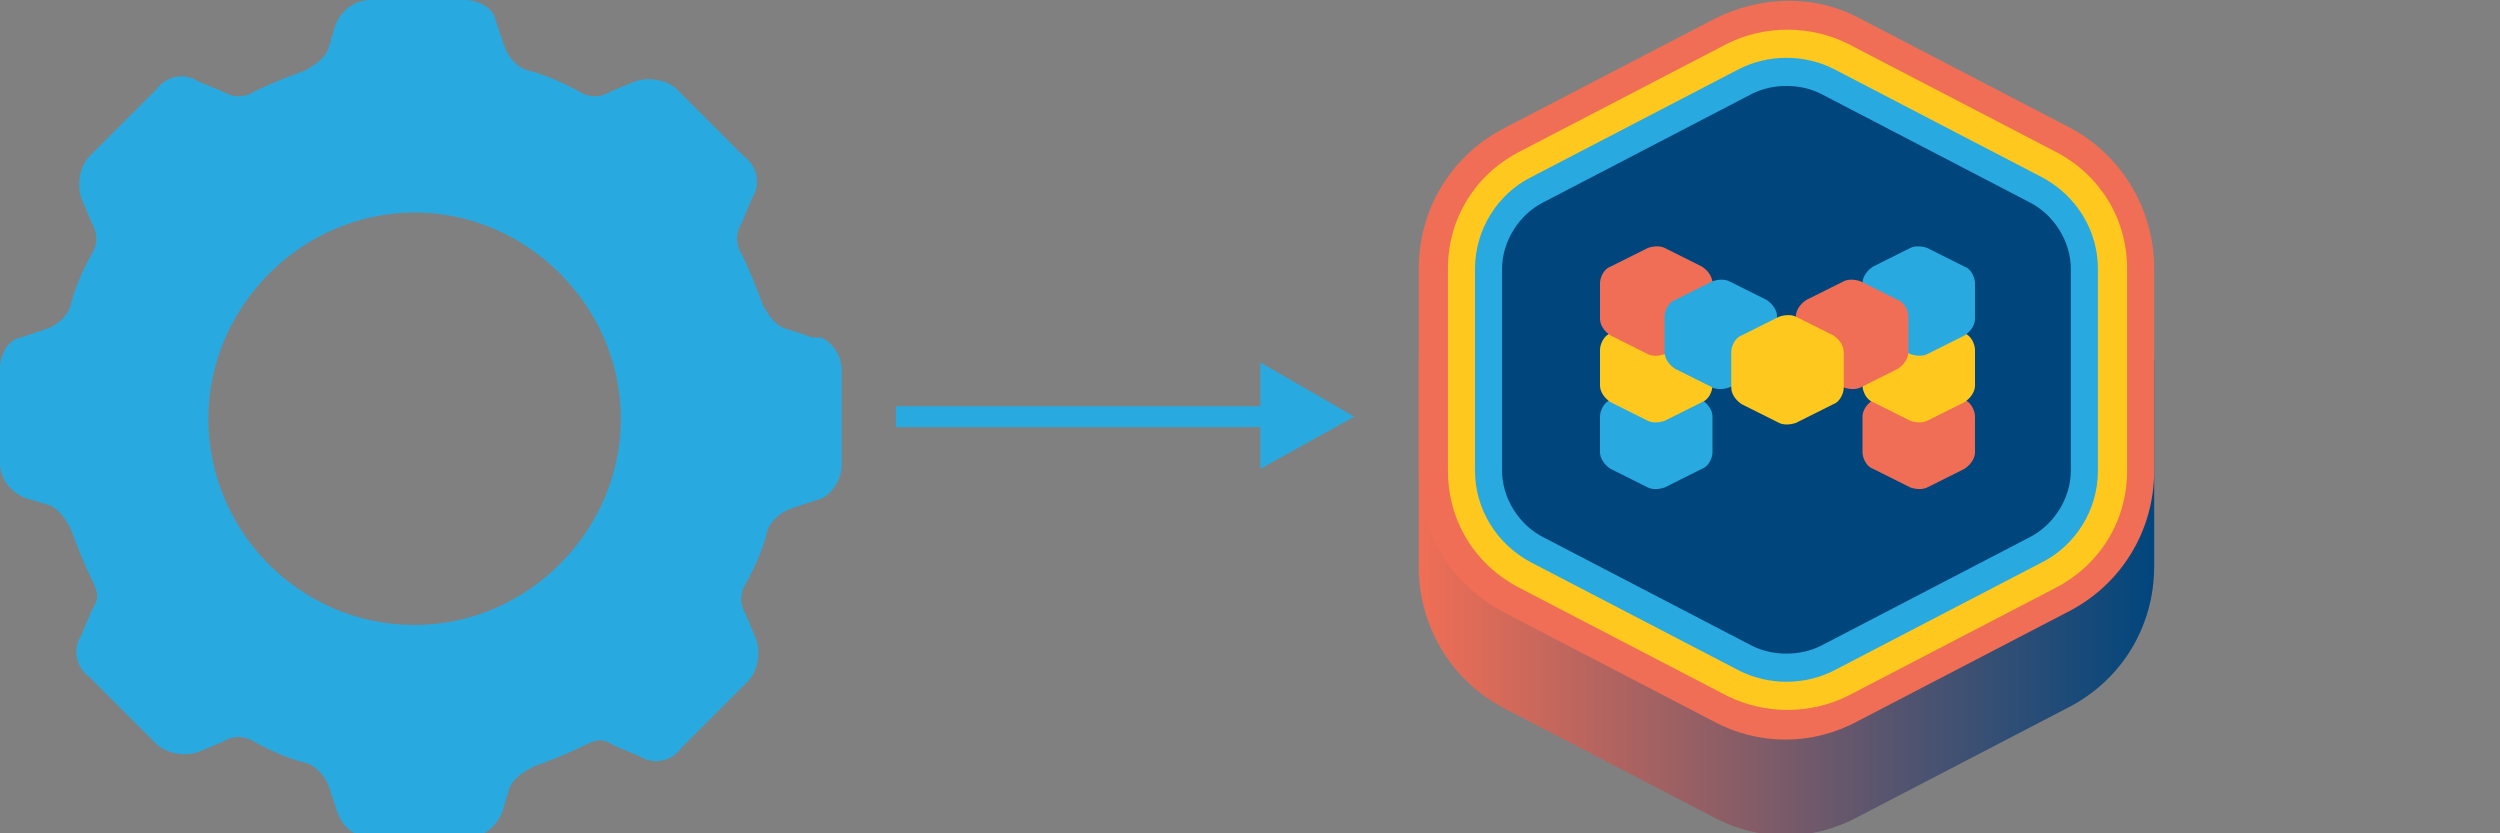 <?xml version="1.0" encoding="UTF-8"?>
<svg id="Layer_1" xmlns="http://www.w3.org/2000/svg" version="1.1" xmlns:xlink="http://www.w3.org/1999/xlink" viewBox="0 0 120 40">
  <rect x="0" y="0" width="120" height="40" fill="#808080" stroke="none"/>
  <!-- Generator: Adobe Illustrator 29.2.1, SVG Export Plug-In . SVG Version: 2.1.0 Build 116)  -->
  <defs>
    <style>
      .st0, .st1 {
        fill: #f06e55;
      }

      .st2 {
        fill: #fff;
      }

      .st3, .st4 {
        fill: #28aae1;
      }

      .st3, .st1, .st5, .st6 {
        fill-rule: evenodd;
      }

      .st7, .st5 {
        fill: #ffc81e;
      }

      .st8 {
        fill: none;
        stroke: #28aae1;
        stroke-miterlimit: 10;
        stroke-width: 1px;
      }

      .st9 {
        fill: #00467d;
      }

      .st6 {
        fill: url(#linear-gradient);
      }
    </style>
    <linearGradient id="linear-gradient" x1="68.1" y1="22.3" x2="103.5" y2="22.3" gradientUnits="userSpaceOnUse">
      <stop offset="0" stop-color="#f06e55"/>
      <stop offset="1" stop-color="#00467d"/>
    </linearGradient>
  </defs>
  <g>
    <path class="st2" d="M84.1,4.5c1-.5,2.3-.5,3.3,0l10,5.2c1.2.6,2,1.9,2,3.2v9.7c0,1.3-.8,2.6-2,3.2l-10,5.2c-1,.5-2.3.5-3.3,0l-10-5.2c-1.2-.6-2-1.9-2-3.2v-9.7c0-1.3.8-2.6,2-3.2l10-5.2Z"/>
    <path class="st6" d="M89.3,5.5c-2.2-1.2-4.8-1.1-7,0l-10,5.2c-2.6,1.3-4.2,3.9-4.2,6.8v9.7c0,2.9,1.6,5.5,4.1,6.8h0s10,5.2,10,5.2c2.2,1.2,4.8,1.2,7,0l10-5.2c2.6-1.3,4.2-3.9,4.2-6.8v-9.7c0-2.9-1.6-5.5-4.1-6.8h0s-10-5.2-10-5.2Z"/>
    <path class="st1" d="M89.3.9c-2.2-1.2-4.8-1.1-7,0l-10,5.2c-2.6,1.3-4.2,3.9-4.2,6.8v9.7c0,2.9,1.6,5.5,4.1,6.8h0s10,5.2,10,5.2c2.2,1.2,4.8,1.2,7,0l10-5.2c2.6-1.3,4.2-3.9,4.2-6.8v-9.7c0-2.9-1.6-5.5-4.1-6.8h0s-10-5.2-10-5.2Z"/>
    <path class="st2" d="M84.1,4.5c1-.5,2.3-.5,3.3,0l10,5.2c1.2.6,2,1.9,2,3.2v9.7c0,1.3-.8,2.6-2,3.2l-10,5.2c-1,.5-2.3.5-3.3,0l-10-5.2c-1.2-.6-2-1.9-2-3.2v-9.7c0-1.3.8-2.6,2-3.2l10-5.2Z"/>
    <path class="st5" d="M88.7,2.1c-1.8-.9-4-.9-5.8,0,0,0,0,0,0,0l-10,5.2c-2.1,1.1-3.4,3.2-3.4,5.6v9.7c0,2.4,1.3,4.5,3.4,5.6h0s10,5.2,10,5.2c0,0,0,0,0,0,1.8.9,4,.9,5.8,0,0,0,0,0,0,0l10-5.2c2.1-1.1,3.4-3.2,3.4-5.6v-9.7c0-2.4-1.3-4.5-3.4-5.6h0s-10-5.2-10-5.2c0,0,0,0,0,0Z"/>
    <path class="st2" d="M84.1,4.5c1-.5,2.3-.5,3.3,0l10,5.2c1.2.6,2,1.9,2,3.2v9.7c0,1.3-.8,2.6-2,3.2l-10,5.2c-1,.5-2.3.5-3.3,0l-10-5.2c-1.2-.6-2-1.9-2-3.2v-9.7c0-1.3.8-2.6,2-3.2l10-5.2Z"/>
    <path class="st3" d="M88,3.3c-1.4-.7-3.1-.7-4.5,0,0,0,0,0,0,0l-10,5.2c-1.6.8-2.7,2.5-2.7,4.4v9.7c0,1.8,1,3.5,2.7,4.4h0l10,5.2h0c1.4.7,3.1.7,4.5,0,0,0,0,0,0,0l10-5.2c1.6-.8,2.7-2.5,2.7-4.4v-9.7c0-1.8-1-3.5-2.7-4.4h0l-10-5.2s0,0,0,0Z"/>
    <path class="st9" d="M84.1,4.5c1-.5,2.3-.5,3.3,0l10,5.2c1.2.6,2,1.9,2,3.2v9.7c0,1.3-.8,2.6-2,3.2l-10,5.2c-1,.5-2.3.5-3.3,0l-10-5.2c-1.2-.6-2-1.9-2-3.2v-9.7c0-1.3.8-2.6,2-3.2l10-5.2Z"/>
    <path class="st4" d="M79.1,18.3c.3-.1.6-.1.8,0l1.8.9c.3.2.5.5.5.8v1.7c0,.3-.2.7-.5.8l-1.8.9c-.3.1-.6.1-.8,0l-1.8-.9c-.3-.2-.5-.5-.5-.8v-1.7c0-.3.2-.7.5-.8l1.8-.9Z"/>
    <path class="st7" d="M79.1,15.1c.3-.1.6-.1.8,0l1.8.9c.3.2.5.5.5.8v1.7c0,.3-.2.7-.5.8l-1.8.9c-.3.1-.6.1-.8,0l-1.8-.9c-.3-.2-.5-.5-.5-.8v-1.7c0-.3.2-.7.5-.8l1.8-.9Z"/>
    <path class="st0" d="M79.1,11.9c.3-.1.6-.1.8,0l1.8.9c.3.2.5.5.5.8v1.7c0,.3-.2.7-.5.8l-1.8.9c-.3.1-.6.1-.8,0l-1.8-.9c-.3-.2-.5-.5-.5-.8v-1.7c0-.3.2-.7.5-.8l1.8-.9Z"/>
    <path class="st0" d="M92.5,18.3c-.3-.1-.6-.1-.8,0l-1.8.9c-.3.2-.5.5-.5.8v1.7c0,.3.2.7.5.8l1.8.9c.3.1.6.1.8,0l1.8-.9c.3-.2.5-.5.5-.8v-1.7c0-.3-.2-.7-.5-.8l-1.8-.9Z"/>
    <path class="st7" d="M92.5,15.1c-.3-.1-.6-.1-.8,0l-1.8.9c-.3.2-.5.5-.5.8v1.7c0,.3.2.7.5.8l1.8.9c.3.1.6.1.8,0l1.8-.9c.3-.2.5-.5.5-.8v-1.7c0-.3-.2-.7-.5-.8l-1.8-.9Z"/>
    <path class="st4" d="M92.5,11.9c-.3-.1-.6-.1-.8,0l-1.8.9c-.3.2-.5.5-.5.8v1.7c0,.3.2.7.5.8l1.8.9c.3.1.6.1.8,0l1.8-.9c.3-.2.5-.5.5-.8v-1.7c0-.3-.2-.7-.5-.8l-1.8-.9Z"/>
    <path class="st4" d="M82.2,13.5c.3-.1.6-.1.8,0l1.8.9c.3.2.5.5.5.8v1.7c0,.3-.2.7-.5.8l-1.8.9c-.3.1-.6.1-.8,0l-1.8-.9c-.3-.2-.5-.5-.5-.8v-1.7c0-.3.2-.7.5-.8l1.8-.9Z"/>
    <path class="st0" d="M89.3,13.5c-.3-.1-.6-.1-.8,0l-1.8.9c-.3.2-.5.5-.5.8v1.7c0,.3.2.7.5.8l1.8.9c.3.1.6.1.8,0l1.8-.9c.3-.2.5-.5.5-.8v-1.7c0-.3-.2-.7-.5-.8l-1.8-.9Z"/>
    <path class="st7" d="M85.4,15.2c.3-.1.6-.1.8,0l1.8.9c.3.2.5.5.5.8v1.7c0,.3-.2.7-.5.8l-1.8.9c-.3.1-.6.1-.8,0l-1.8-.9c-.3-.2-.5-.5-.5-.8v-1.7c0-.3.2-.7.5-.8l1.8-.9Z"/>
  </g>
  <line class="st8" x1="43" y1="20" x2="62.1" y2="20"/>
  <polygon class="st4" points="60.5 22.5 60.5 17.4 65 20 60.5 22.5"/>
  <path class="st4" d="M39,16.2l-1.2-.4c-.5-.1-.9-.6-1.2-1.2-.3-.8-.6-1.6-1-2.4-.3-.5-.3-1,0-1.5l.5-1.2c.4-.6.3-1.5-.4-2l-3.2-3.2c-.5-.5-1.4-.6-2-.4l-1.2.5c-.5.3-1,.3-1.5,0-.7-.4-1.6-.8-2.4-1-.5-.1-1-.6-1.2-1.2l-.4-1.2C23.7.4,23,0,22.3,0h-4.5C17,0,16.4.5,16.1,1.2l-.3,1c-.1.5-.6.9-1.2,1.2-.8.3-1.6.6-2.4,1-.5.3-1,.3-1.5,0l-1.2-.5c-.6-.4-1.5-.3-2,.4l-3.2,3.2c-.5.5-.6,1.4-.4,2l.5,1.2c.3.5.3,1,0,1.5-.4.7-.8,1.6-1,2.4-.1.5-.6,1-1.2,1.2l-1.2.4C.4,16.3,0,17,0,17.7v4.5C0,23,.5,23.6,1.2,23.9l1,.3c.5.1.9.6,1.2,1.2.3.8.6,1.6,1,2.4s.3,1,0,1.5l-.5,1.2c-.4.6-.3,1.5.4,2l3.2,3.2c.5.5,1.4.6,2,.4l1.2-.5c.5-.3,1-.3,1.5,0,.7.4,1.6.8,2.4,1,.5.1,1,.6,1.2,1.2l.4,1.2c.3.8.9,1.2,1.7,1.2h4.5c.8,0,1.4-.5,1.7-1.2l.3-1c.1-.5.6-.9,1.2-1.2.8-.3,1.6-.6,2.4-1s1-.3,1.5,0l1.2.5c.6.4,1.5.3,2-.4l3.2-3.2c.5-.5.6-1.4.4-2l-.5-1.2c-.3-.5-.3-1,0-1.5.4-.7.8-1.6,1-2.4.1-.5.6-1,1.2-1.2l1.2-.4c.6-.1,1.2-.9,1.2-1.7v-4.5c0-.8-.5-1.4-1-1.6ZM19.9,30c-5.5,0-9.9-4.5-9.9-9.9s4.5-9.9,9.9-9.9,9.9,4.5,9.9,9.9-4.5,9.9-9.9,9.9Z"/>
</svg>